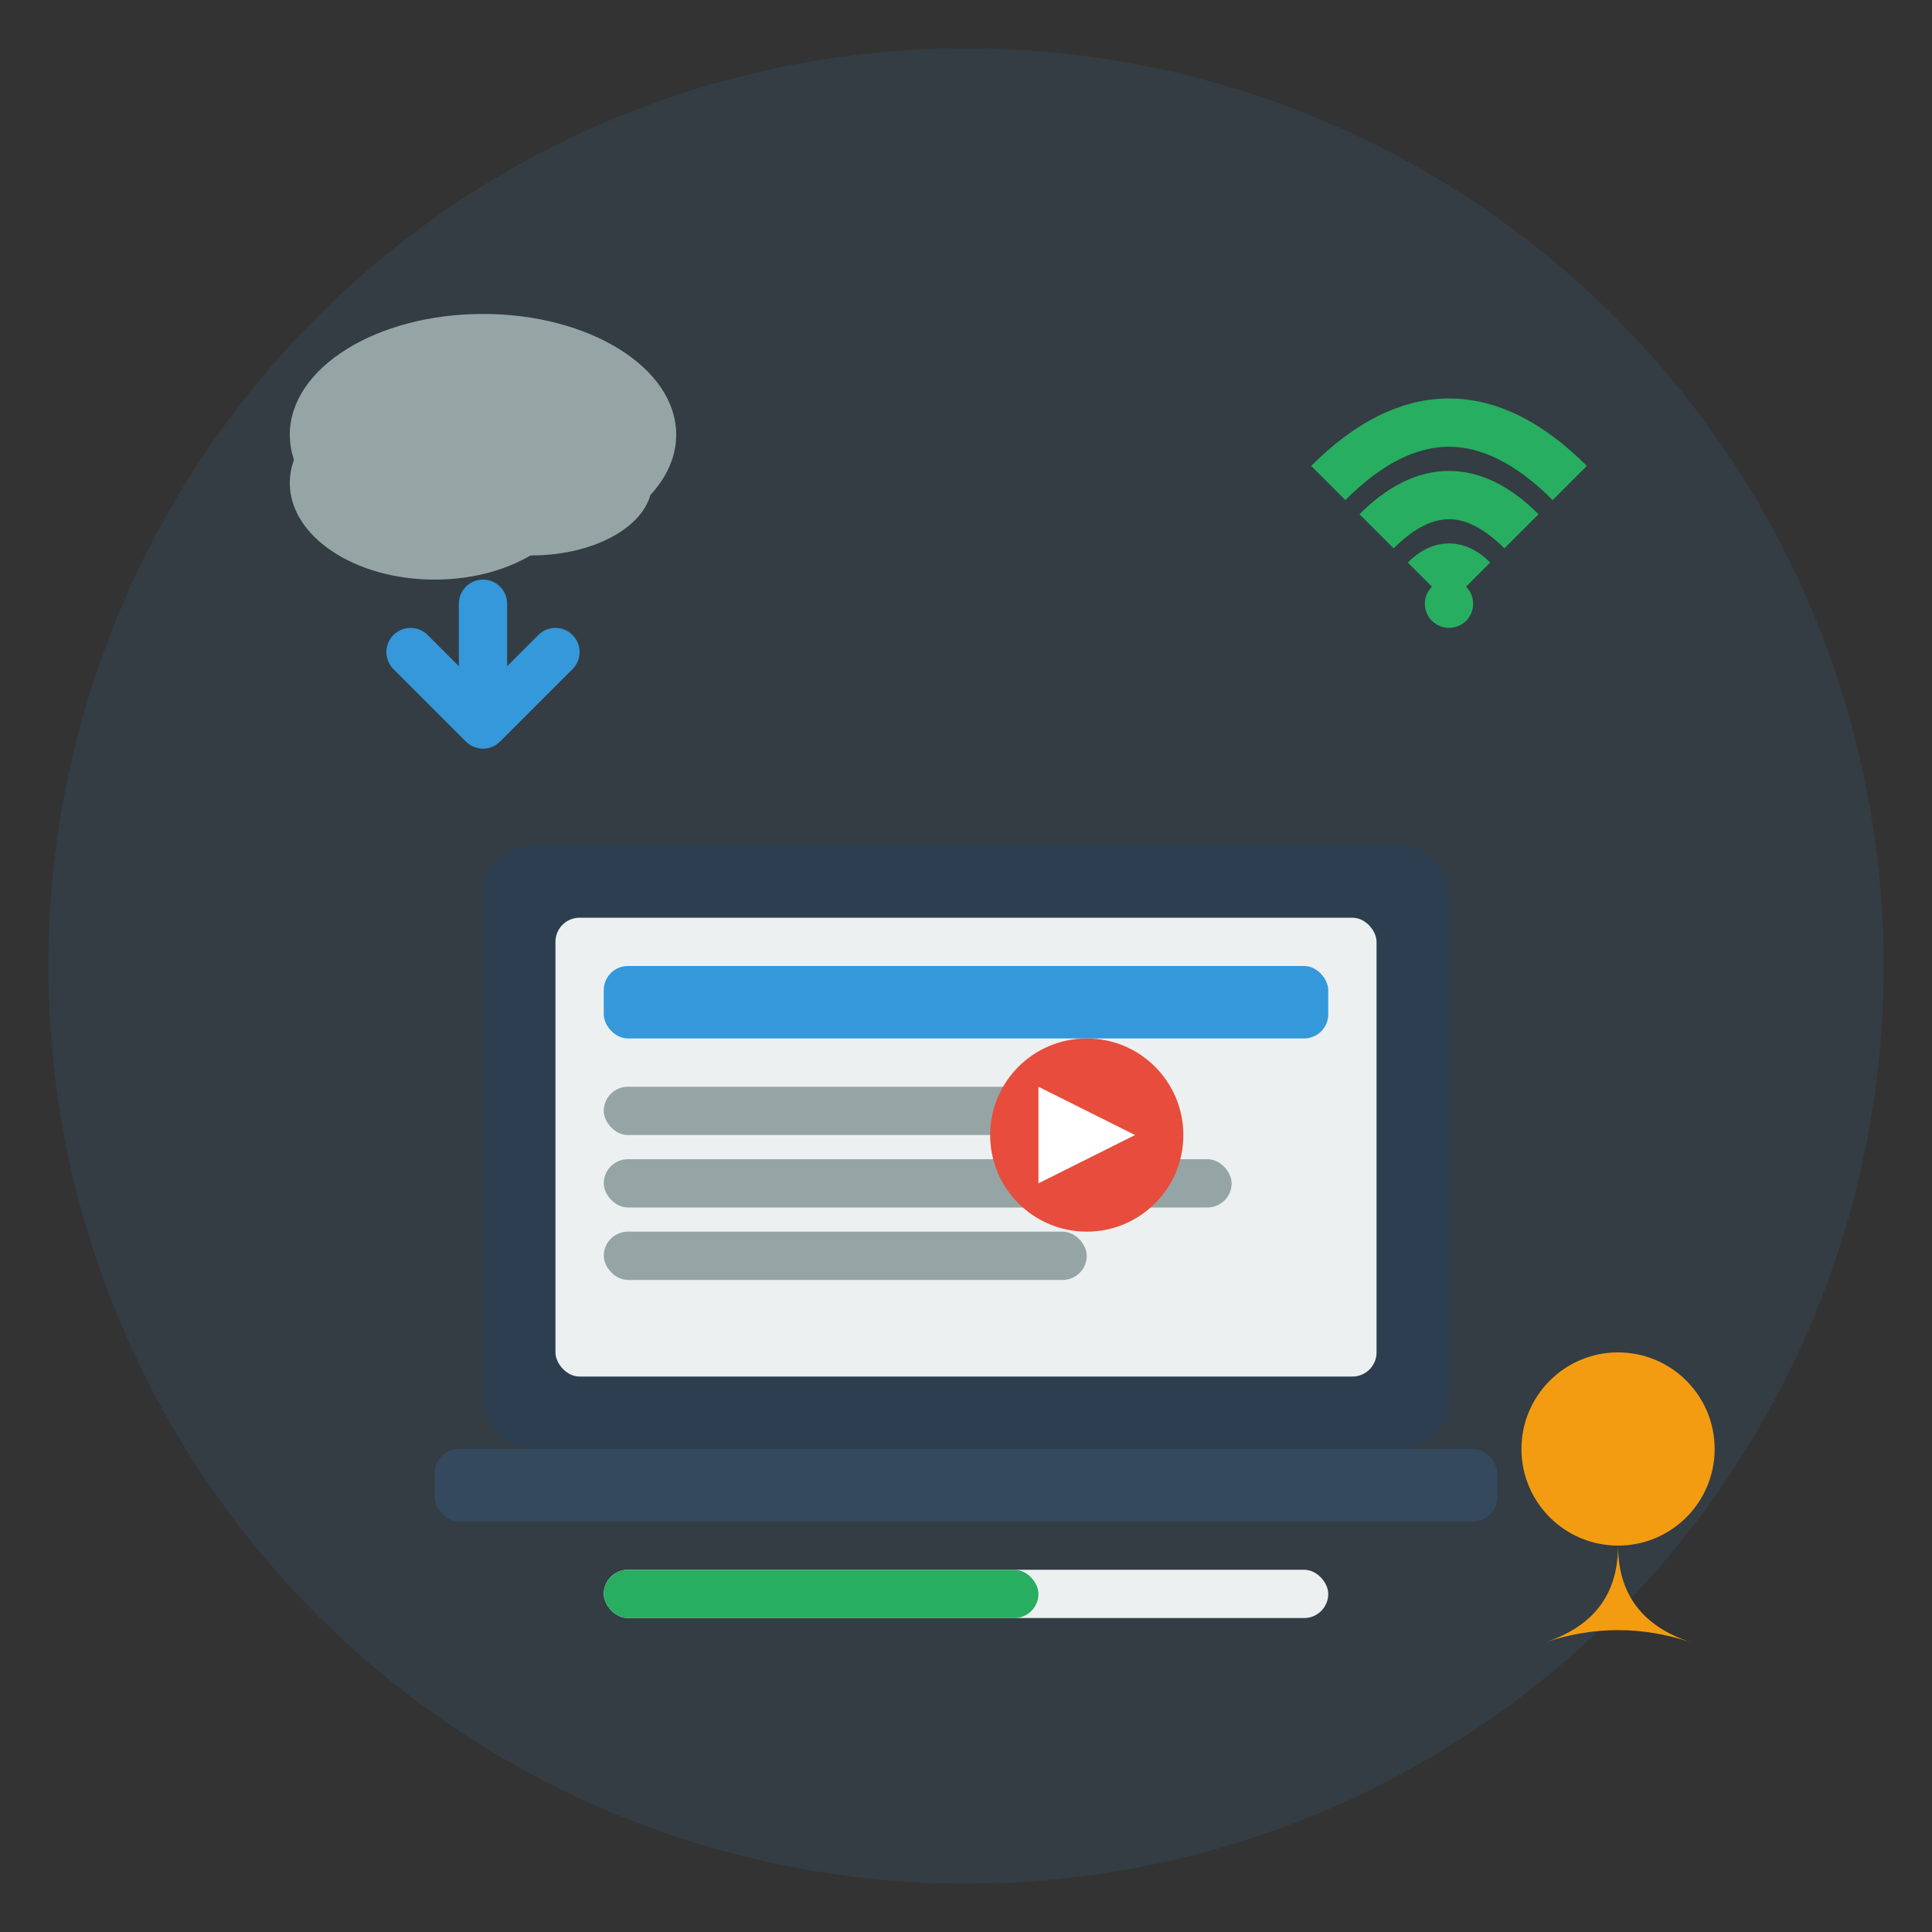 <svg width="80" height="80" viewBox="0 0 80 80" fill="none" xmlns="http://www.w3.org/2000/svg">
    <rect x="0" y="0" width="80" height="80" fill="#333333" stroke="none"/>
    <circle cx="40" cy="40" r="38" fill="#3498db" opacity="0.1"/>
    
    <!-- Laptop/Computer -->
    <rect x="20" y="35" width="40" height="25" rx="2" fill="#2c3e50"/>
    <rect x="23" y="38" width="34" height="19" rx="1" fill="#ecf0f1"/>
    
    <!-- Screen content -->
    <rect x="25" y="40" width="30" height="3" rx="1" fill="#3498db"/>
    <rect x="25" y="45" width="22" height="2" rx="1" fill="#95a5a6"/>
    <rect x="25" y="48" width="26" height="2" rx="1" fill="#95a5a6"/>
    <rect x="25" y="51" width="20" height="2" rx="1" fill="#95a5a6"/>
    
    <!-- Play button -->
    <circle cx="45" cy="47" r="4" fill="#e74c3c"/>
    <polygon points="43,45 47,47 43,49" fill="white"/>
    
    <!-- Laptop base -->
    <rect x="18" y="60" width="44" height="3" rx="1" fill="#34495e"/>
    
    <!-- WiFi signals -->
    <path d="M55,20 Q60,15 65,20" stroke="#27ae60" stroke-width="2" fill="none"/>
    <path d="M57,22 Q60,19 63,22" stroke="#27ae60" stroke-width="2" fill="none"/>
    <path d="M59,24 Q60,23 61,24" stroke="#27ae60" stroke-width="2" fill="none"/>
    <circle cx="60" cy="25" r="1" fill="#27ae60"/>
    
    <!-- Cloud with download arrow -->
    <ellipse cx="20" cy="18" rx="8" ry="5" fill="#95a5a6"/>
    <ellipse cx="18" cy="20" rx="6" ry="4" fill="#95a5a6"/>
    <ellipse cx="22" cy="20" rx="5" ry="3" fill="#95a5a6"/>
    
    <path d="M20,25 L20,30 M17,27 L20,30 L23,27" stroke="#3498db" stroke-width="2" stroke-linecap="round" stroke-linejoin="round"/>
    
    <!-- Progress indicator -->
    <rect x="25" y="65" width="30" height="2" rx="1" fill="#ecf0f1"/>
    <rect x="25" y="65" width="18" height="2" rx="1" fill="#27ae60"/>
    
    <!-- User icon -->
    <circle cx="67" cy="60" r="4" fill="#f39c12"/>
    <path d="M67,64 Q67,67 70,68 Q67,67 64,68 Q67,67 67,64" fill="#f39c12"/>
</svg>
